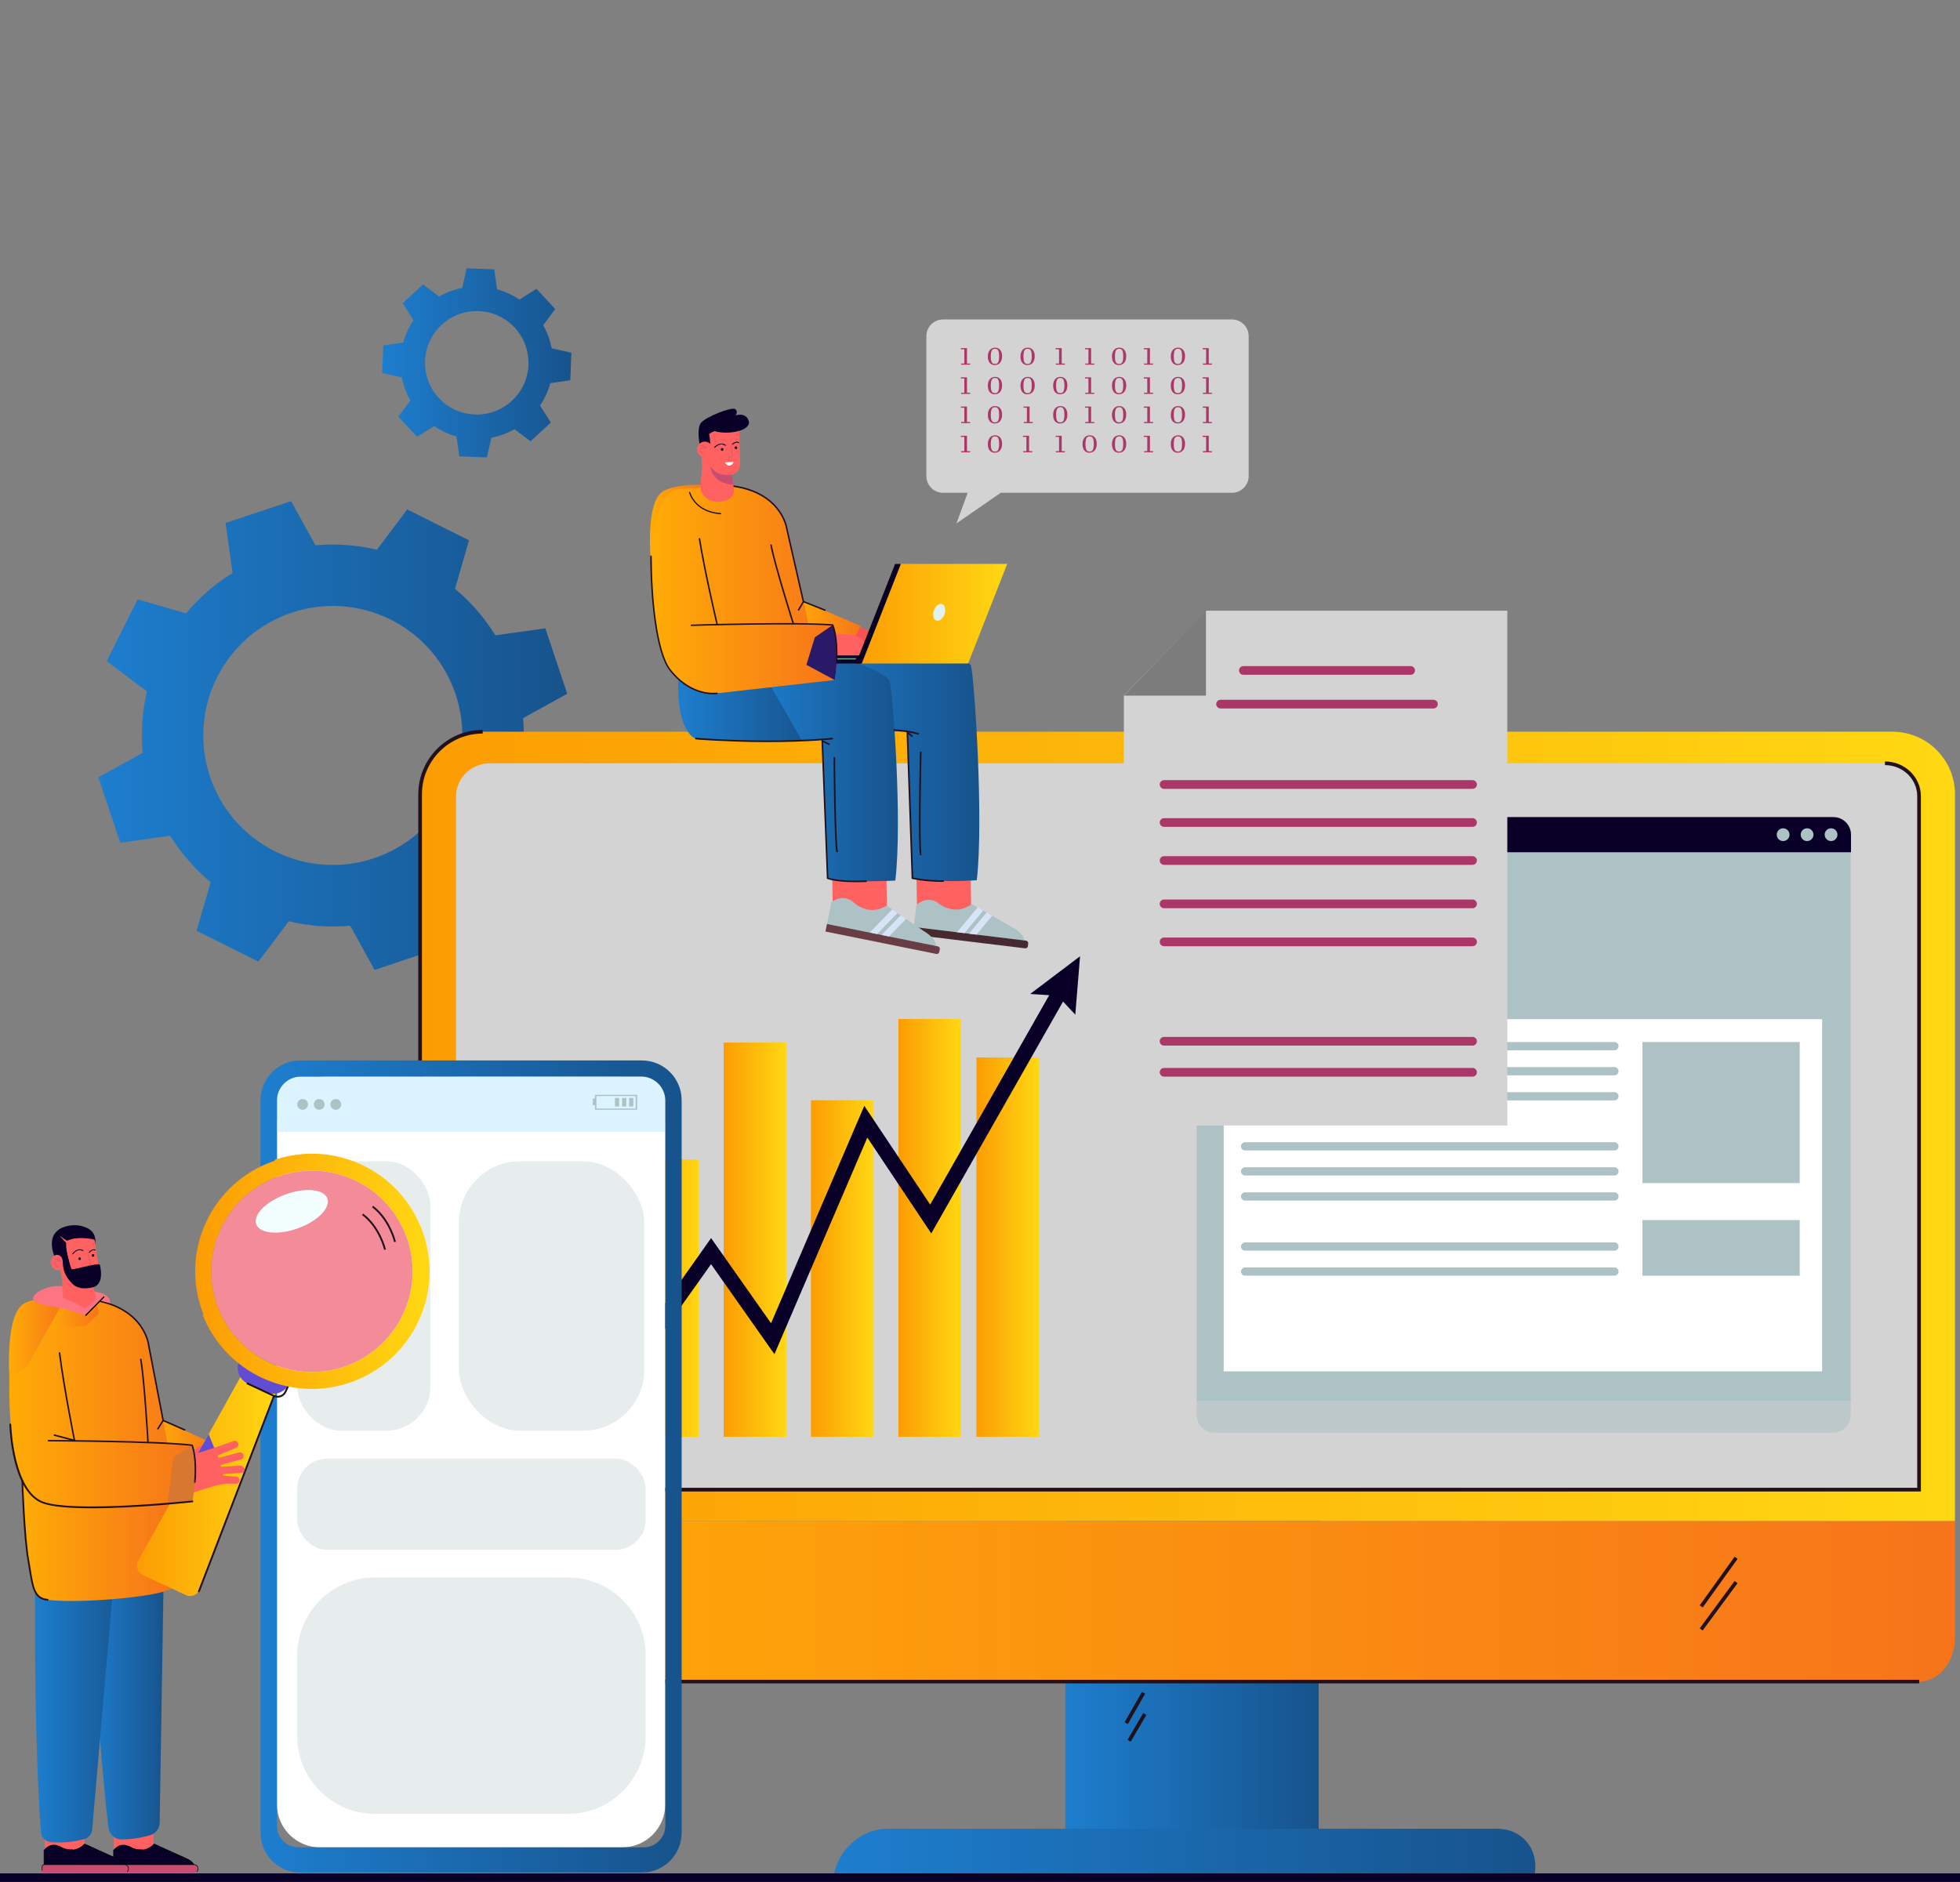 <?xml version="1.0" encoding="UTF-8"?>
<svg xmlns="http://www.w3.org/2000/svg" xmlns:xlink="http://www.w3.org/1999/xlink" viewBox="0 0 631 606">
  <rect x="0" y="0" width="631" height="606" fill="#808080" stroke="none"/>
  <defs>
    <style>
      .cls-1 {
        fill: #21111d;
      }

      .cls-2 {
        opacity: .6;
      }

      .cls-3 {
        fill: url(#linear-gradient-15);
      }

      .cls-4 {
        fill: url(#linear-gradient-13);
      }

      .cls-5 {
        fill: url(#linear-gradient-28);
      }

      .cls-6 {
        fill: #f75252;
      }

      .cls-7 {
        fill: #7c7c7c;
      }

      .cls-8 {
        fill: url(#linear-gradient-2);
      }

      .cls-9 {
        fill: #2a1968;
      }

      .cls-10 {
        fill: #f3fffe;
      }

      .cls-11 {
        fill: #683d46;
      }

      .cls-12 {
        fill: url(#linear-gradient-25);
      }

      .cls-13 {
        fill: url(#linear-gradient-10);
      }

      .cls-14 {
        fill: url(#linear-gradient-12);
      }

      .cls-15 {
        fill: url(#linear-gradient-27);
      }

      .cls-16, .cls-17 {
        opacity: .3;
      }

      .cls-18 {
        fill: #fff;
      }

      .cls-19 {
        fill: #f48b99;
      }

      .cls-20 {
        fill: url(#linear-gradient-26);
      }

      .cls-21 {
        fill: #dcf4ff;
      }

      .cls-22, .cls-23, .cls-24, .cls-25, .cls-26 {
        fill: none;
      }

      .cls-27 {
        fill: url(#linear-gradient-4);
      }

      .cls-28 {
        fill: url(#linear-gradient-30);
      }

      .cls-29 {
        fill: #fd7583;
      }

      .cls-30 {
        fill: #fbfdfc;
      }

      .cls-31 {
        fill: #c84d71;
      }

      .cls-23 {
        stroke: #fff;
      }

      .cls-23, .cls-24, .cls-25, .cls-26 {
        stroke-miterlimit: 10;
        stroke-width: .75px;
      }

      .cls-32 {
        fill: url(#linear-gradient-3);
      }

      .cls-24 {
        stroke: #fbfbfb;
      }

      .cls-33 {
        fill: url(#linear-gradient-34);
      }

      .cls-34 {
        fill: url(#linear-gradient-5);
      }

      .cls-35 {
        fill: #614dd4;
      }

      .cls-36 {
        fill: url(#linear-gradient-22);
      }

      .cls-37 {
        fill: url(#linear-gradient-24);
      }

      .cls-38 {
        isolation: isolate;
      }

      .cls-39 {
        fill: url(#linear-gradient-33);
      }

      .cls-40 {
        fill: url(#linear-gradient-8);
      }

      .cls-41 {
        fill: #d3d3d3;
      }

      .cls-42 {
        fill: #472a31;
      }

      .cls-43 {
        fill: #090028;
      }

      .cls-25 {
        stroke: #f7f7f7;
      }

      .cls-44 {
        fill: url(#linear-gradient-14);
      }

      .cls-45 {
        fill: url(#linear-gradient-29);
      }

      .cls-46 {
        fill: url(#linear-gradient-20);
      }

      .cls-47 {
        fill: url(#linear-gradient-17);
      }

      .cls-48 {
        fill: url(#linear-gradient-7);
      }

      .cls-49 {
        fill: #ff6160;
      }

      .cls-50 {
        fill: url(#linear-gradient-9);
      }

      .cls-51, .cls-52, .cls-17 {
        mix-blend-mode: multiply;
      }

      .cls-53 {
        fill: #d7e4f7;
      }

      .cls-54 {
        fill: url(#linear-gradient-11);
      }

      .cls-55 {
        fill: #ab3768;
      }

      .cls-56 {
        fill: url(#linear-gradient-19);
      }

      .cls-57 {
        fill: url(#linear-gradient-6);
      }

      .cls-52 {
        fill: #5fb28a;
      }

      .cls-58 {
        fill: url(#linear-gradient-21);
      }

      .cls-59 {
        opacity: .1;
      }

      .cls-26 {
        stroke: #f2f2f2;
      }

      .cls-60 {
        fill: #d87830;
      }

      .cls-61 {
        fill: url(#linear-gradient-32);
      }

      .cls-62 {
        fill: url(#linear-gradient-16);
      }

      .cls-63 {
        fill: #e2f2f1;
      }

      .cls-64 {
        fill: url(#linear-gradient);
      }

      .cls-65 {
        fill: url(#linear-gradient-23);
      }

      .cls-66 {
        fill: url(#linear-gradient-31);
      }

      .cls-67 {
        clip-path: url(#clippath);
      }

      .cls-68 {
        fill: #adc2c4;
      }

      .cls-69 {
        fill: url(#linear-gradient-18);
      }
    </style>
    <clipPath id="clippath">
      <rect class="cls-22" x="-1434.99" y="-389.34" width="1920" height="200"/>
    </clipPath>
    <linearGradient id="linear-gradient" x1="31.7" y1="236.83" x2="182.6" y2="236.83" gradientUnits="userSpaceOnUse">
      <stop offset="0" stop-color="#1d7ece"/>
      <stop offset="1" stop-color="#17538c"/>
    </linearGradient>
    <linearGradient id="linear-gradient-2" x1="342.95" y1="513.16" x2="424.56" y2="513.16" xlink:href="#linear-gradient"/>
    <linearGradient id="linear-gradient-3" x1="135.25" y1="362.72" x2="629.38" y2="362.72" gradientUnits="userSpaceOnUse">
      <stop offset="0" stop-color="#fc9c03"/>
      <stop offset=".99" stop-color="#ffd712"/>
    </linearGradient>
    <linearGradient id="linear-gradient-4" x1="135.25" y1="515.65" x2="629.38" y2="515.65" gradientUnits="userSpaceOnUse">
      <stop offset="0" stop-color="#ffac06"/>
      <stop offset="1" stop-color="#f7741a"/>
    </linearGradient>
    <linearGradient id="linear-gradient-5" x1="268.55" y1="596.17" x2="494.29" y2="596.17" xlink:href="#linear-gradient"/>
    <linearGradient id="linear-gradient-6" x1="289.24" y1="395.39" x2="309.38" y2="395.39" xlink:href="#linear-gradient-3"/>
    <linearGradient id="linear-gradient-7" x1="261.1" y1="408.48" x2="281.25" y2="408.48" xlink:href="#linear-gradient-3"/>
    <linearGradient id="linear-gradient-8" x1="314.36" y1="401.59" x2="334.51" y2="401.59" xlink:href="#linear-gradient-3"/>
    <linearGradient id="linear-gradient-9" x1="232.97" y1="399.18" x2="253.11" y2="399.18" xlink:href="#linear-gradient-3"/>
    <linearGradient id="linear-gradient-10" x1="204.83" y1="418" x2="224.98" y2="418" xlink:href="#linear-gradient-3"/>
    <linearGradient id="linear-gradient-11" x1="289.24" y1="402.66" x2="309.38" y2="402.66" xlink:href="#linear-gradient-3"/>
    <linearGradient id="linear-gradient-12" x1="261.1" y1="420.96" x2="281.25" y2="420.96" xlink:href="#linear-gradient-3"/>
    <linearGradient id="linear-gradient-13" x1="314.36" y1="415.66" x2="334.51" y2="415.66" xlink:href="#linear-gradient-3"/>
    <linearGradient id="linear-gradient-14" x1="232.97" y1="413.81" x2="253.11" y2="413.81" xlink:href="#linear-gradient-3"/>
    <linearGradient id="linear-gradient-15" x1="204.83" y1="428.3" x2="224.98" y2="428.3" xlink:href="#linear-gradient-3"/>
    <linearGradient id="linear-gradient-16" x1="218.33" y1="217.64" x2="261.32" y2="217.64" xlink:href="#linear-gradient"/>
    <linearGradient id="linear-gradient-17" x1="255.69" y1="243.78" x2="315.29" y2="243.78" xlink:href="#linear-gradient"/>
    <linearGradient id="linear-gradient-18" x1="242.38" y1="245.45" x2="289.07" y2="245.45" xlink:href="#linear-gradient"/>
    <linearGradient id="linear-gradient-19" x1="256.12" y1="201.11" x2="277.09" y2="201.11" xlink:href="#linear-gradient-4"/>
    <linearGradient id="linear-gradient-20" x1="209.23" y1="168.92" x2="226.46" y2="168.92" xlink:href="#linear-gradient-4"/>
    <linearGradient id="linear-gradient-21" x1="209.56" y1="189.92" x2="269.42" y2="189.92" xlink:href="#linear-gradient-4"/>
    <linearGradient id="linear-gradient-22" x1="275.56" y1="197.6" x2="324.26" y2="197.6" xlink:href="#linear-gradient-3"/>
    <linearGradient id="linear-gradient-23" x1="83.88" y1="472.23" x2="219.46" y2="472.23" xlink:href="#linear-gradient"/>
    <linearGradient id="linear-gradient-24" x1="123.04" y1="116.83" x2="183.93" y2="116.83" xlink:href="#linear-gradient"/>
    <linearGradient id="linear-gradient-25" x1="28.75" y1="538.41" x2="52.98" y2="538.41" xlink:href="#linear-gradient"/>
    <linearGradient id="linear-gradient-26" x1="11.25" y1="535.92" x2="41.74" y2="535.92" xlink:href="#linear-gradient"/>
    <linearGradient id="linear-gradient-27" x1="6.65" y1="492.8" x2="55.9" y2="492.8" xlink:href="#linear-gradient-4"/>
    <linearGradient id="linear-gradient-28" x1="49.99" y1="465.12" x2="71.03" y2="465.12" xlink:href="#linear-gradient-4"/>
    <linearGradient id="linear-gradient-29" x1="3" y1="452.63" x2="62.97" y2="452.63" xlink:href="#linear-gradient-4"/>
    <linearGradient id="linear-gradient-30" x1="14.66" y1="423.76" x2="31.73" y2="423.76" xlink:href="#linear-gradient-4"/>
    <linearGradient id="linear-gradient-31" x1="44.1" y1="478.45" x2="88.85" y2="478.45" xlink:href="#linear-gradient-3"/>
    <linearGradient id="linear-gradient-32" x1="62.84" y1="409.38" x2="138.01" y2="409.38" xlink:href="#linear-gradient-3"/>
    <linearGradient id="linear-gradient-33" x1="65.21" y1="409.37" x2="138.29" y2="409.37" xlink:href="#linear-gradient-3"/>
    <linearGradient id="linear-gradient-34" x1="2.88" y1="430.71" x2="21.08" y2="430.71" xlink:href="#linear-gradient-4"/>
  </defs>
  <g class="cls-38">
    <g id="Layer_1" data-name="Layer 1">
      <g class="cls-67">
        <g class="cls-59">
          <path class="cls-23" d="M24.49,169.1c-121.31,67.2-460.34,107.09-496.1,86.77-81.46-46.28,318.11-234.05,199.33-391.54-103.58-137.33-366.92-241.97-529.12-214.38-144.81,24.64-147.97,144.31-224.19,127.07-128.92-29.16-125.94-372.9-379.2-499.14-89.58-44.65-182.22-47.64-240.97-44.63"/>
          <path class="cls-24" d="M17.64,176.59c-119.02,65.35-453.7,103.17-491.35,81.61-81.19-46.51,310.28-231.9,191.76-387.75-103.49-135.98-364.41-240.21-525.88-213.69-143.29,23.53-147.18,141.15-223.01,123.8-128.72-29.57-127.83-368.59-379.08-493.65-88.89-44.24-180.8-47.51-239.39-44.88"/>
          <path class="cls-25" d="M10.78,184.07c-116.72,63.49-447.07,99.25-486.61,76.44-80.95-46.71,302.44-229.76,184.2-383.96-103.41-134.63-361.88-238.44-522.64-213.01-141.77,22.43-146.39,138-221.82,120.52-128.53-29.99-129.73-364.27-378.95-488.16-88.19-43.84-179.38-47.39-237.81-45.12"/>
          <path class="cls-26" d="M3.92,191.56c-114.43,61.64-440.44,95.34-481.86,71.27-80.71-46.89,294.6-227.61,176.63-380.17-103.33-133.28-359.36-236.68-519.4-212.32-140.24,21.34-145.6,134.84-220.64,117.25-128.33-30.41-131.62-359.96-378.82-482.67-87.5-43.43-177.97-47.26-236.23-45.37"/>
        </g>
      </g>
      <g>
        <path class="cls-64" d="M121.33,177.01c-6.57-1.56-13.24-2.01-19.78-1.41l-7.85-14.23-10.54,3.52-10.54,3.52,2.26,16.1c-5.59,3.44-10.66,7.8-14.98,13l-15.62-4.51-4.97,9.94-4.97,9.94,12.98,9.78c-1.56,6.57-2.01,13.25-1.41,19.78l-14.23,7.85,3.52,10.54,3.52,10.54,16.1-2.26c3.44,5.59,7.8,10.66,12.99,14.98l-4.51,15.62,9.94,4.97,9.94,4.97,9.78-12.98c6.57,1.56,13.24,2.01,19.78,1.41l7.85,14.23,10.54-3.52,10.54-3.52-2.26-16.1c5.59-3.44,10.66-7.8,14.98-12.99l15.62,4.51,4.97-9.94,4.97-9.94-12.98-9.78c1.56-6.57,2.01-13.25,1.41-19.78l14.23-7.85-3.52-10.54-3.52-10.54-16.1,2.26c-3.44-5.59-7.8-10.66-12.99-14.98l4.51-15.62-9.94-4.97-9.94-4.97-9.78,12.98ZM144.44,255.47c-10.3,20.6-35.34,28.95-55.94,18.65-20.6-10.3-28.95-35.34-18.65-55.94,10.3-20.6,35.34-28.95,55.94-18.65,20.6,10.3,28.95,35.34,18.65,55.94Z"/>
        <g>
          <rect class="cls-8" x="342.97" y="427.73" width="81.56" height="170.87"/>
          <path class="cls-32" d="M629.38,489.83v-234.08c0-11.12-9.02-20.14-20.14-20.14H155.39c-11.12,0-20.14,9.02-20.14,20.14v234.08h494.13Z"/>
          <path class="cls-27" d="M135.25,489.83v37.51c0,7.8,5.16,14.13,11.52,14.13h471.09c6.36,0,11.52-6.33,11.52-14.13v-37.51H135.25Z"/>
          <path class="cls-41" d="M617.82,479.67v-223.29c0-5.85-4.92-10.6-10.98-10.6H157.8c-6.06,0-10.98,4.74-10.98,10.6v223.29h471Z"/>
          <path class="cls-34" d="M494.08,603.48c1.38-8.08-4.04-14.62-12.12-14.62h-196.28c-8.08,0-15.74,6.55-17.13,14.62h0s225.52,0,225.52,0Z"/>
          <path class="cls-1" d="M617.86,542.06H146.77c-6.68,0-12.11-6.6-12.11-14.72V255.76c0-11.43,9.3-20.73,20.73-20.73v1.18c-10.78,0-19.55,8.77-19.55,19.55v271.59c0,7.46,4.9,13.54,10.93,13.54h471.09v1.18Z"/>
          <rect class="cls-1" x="543.67" y="508.87" width="19.28" height="1.18" transform="translate(-183.19 661.99) rotate(-54.34)"/>
          <rect class="cls-1" x="543.84" y="516.48" width="18.93" height="1.18" transform="translate(-191.28 655.31) rotate(-53.58)"/>
          <rect class="cls-1" x="359.73" y="549.44" width="11.28" height="1.18" transform="translate(-293.46 594.37) rotate(-60.26)"/>
          <rect class="cls-1" x="361.04" y="555.64" width="10" height="1.18" transform="translate(-298.95 590.47) rotate(-59.6)"/>
          <path class="cls-1" d="M618.41,480.26H146.82v-1.18h470.41v-222.7c0-5.52-4.66-10.01-10.39-10.01v-1.18c6.38,0,11.57,5.02,11.57,11.19v223.88Z"/>
        </g>
        <g>
          <rect class="cls-57" x="289.24" y="328.13" width="20.15" height="134.53"/>
          <rect class="cls-48" x="261.1" y="354.29" width="20.15" height="108.37"/>
          <rect class="cls-40" x="314.36" y="340.51" width="20.15" height="122.15"/>
          <rect class="cls-50" x="232.97" y="335.71" width="20.15" height="126.95"/>
          <rect class="cls-13" x="204.83" y="373.35" width="20.15" height="89.31"/>
          <g>
            <g class="cls-17">
              <rect class="cls-54" x="289.24" y="342.67" width="20.15" height="119.99"/>
            </g>
            <g class="cls-17">
              <rect class="cls-14" x="261.1" y="379.27" width="20.15" height="83.39"/>
            </g>
            <g class="cls-17">
              <rect class="cls-4" x="314.36" y="368.66" width="20.15" height="94"/>
            </g>
            <g class="cls-17">
              <rect class="cls-44" x="232.97" y="364.97" width="20.15" height="97.69"/>
            </g>
            <g class="cls-17">
              <rect class="cls-3" x="204.83" y="393.93" width="20.15" height="68.73"/>
            </g>
          </g>
          <polygon class="cls-43" points="347.71 307.92 331.66 320.06 337.78 320.45 299.46 387.89 278.25 356.08 248.23 426.09 228.93 398.67 198.72 441.38 202.56 444.15 228.92 407.07 249.32 436.05 279.23 366.3 299.81 397.17 342.24 322.5 346.18 326.74 347.71 307.92"/>
        </g>
        <g>
          <rect class="cls-68" x="385.26" y="274.32" width="210.54" height="176.73"/>
          <g>
            <g class="cls-51">
              <rect class="cls-68" x="393.97" y="283.97" width="166.77" height="8.36" transform="translate(954.7 576.29) rotate(180)"/>
            </g>
            <rect class="cls-18" x="393.97" y="328.17" width="192.66" height="113.41" transform="translate(980.59 769.76) rotate(180)"/>
            <g class="cls-51">
              <path class="cls-68" d="M565.32,288.15c0,2.31,1.87,4.18,4.18,4.18s4.18-1.87,4.18-4.18-1.87-4.18-4.18-4.18-4.18,1.87-4.18,4.18Z"/>
            </g>
            <g class="cls-51">
              <path class="cls-68" d="M578.27,288.15c0,2.31,1.87,4.18,4.18,4.18s4.18-1.87,4.18-4.18-1.87-4.18-4.18-4.18-4.18,1.87-4.18,4.18Z"/>
            </g>
            <g class="cls-51">
              <rect class="cls-68" x="430.27" y="306.73" width="150.47" height="2.87"/>
            </g>
            <g class="cls-51">
              <rect class="cls-68" x="430.27" y="316" width="150.47" height="2.87"/>
            </g>
            <g class="cls-51">
              <path class="cls-68" d="M519.74,338.2h-118.89c-.73,0-1.33-.59-1.33-1.33h0c0-.73.59-1.33,1.33-1.33h118.89c.73,0,1.33.59,1.33,1.33h0c0,.73-.59,1.33-1.33,1.33Z"/>
            </g>
            <g class="cls-51">
              <path class="cls-68" d="M519.74,346.26h-118.89c-.73,0-1.33-.59-1.33-1.33h0c0-.73.59-1.33,1.33-1.33h118.89c.73,0,1.33.59,1.33,1.33h0c0,.73-.59,1.33-1.33,1.33Z"/>
            </g>
            <g class="cls-51">
              <path class="cls-68" d="M519.74,354.33h-118.89c-.73,0-1.33-.59-1.33-1.33h0c0-.73.59-1.33,1.33-1.33h118.89c.73,0,1.33.59,1.33,1.33h0c0,.73-.59,1.33-1.33,1.33Z"/>
            </g>
            <g class="cls-51">
              <path class="cls-68" d="M519.74,370.46h-118.89c-.73,0-1.33-.59-1.33-1.33h0c0-.73.59-1.33,1.33-1.33h118.89c.73,0,1.33.59,1.33,1.33h0c0,.73-.59,1.33-1.33,1.33Z"/>
            </g>
            <g class="cls-51">
              <path class="cls-68" d="M519.74,378.52h-118.89c-.73,0-1.33-.59-1.33-1.33h0c0-.73.59-1.33,1.33-1.33h118.89c.73,0,1.33.59,1.33,1.33h0c0,.73-.59,1.33-1.33,1.33Z"/>
            </g>
            <g class="cls-51">
              <path class="cls-68" d="M519.74,386.59h-118.89c-.73,0-1.33-.59-1.33-1.33h0c0-.73.59-1.33,1.33-1.33h118.89c.73,0,1.33.59,1.33,1.33h0c0,.73-.59,1.33-1.33,1.33Z"/>
            </g>
            <g class="cls-51">
              <path class="cls-68" d="M519.74,402.72h-118.89c-.73,0-1.33-.59-1.33-1.33h0c0-.73.59-1.33,1.33-1.33h118.89c.73,0,1.33.59,1.33,1.33h0c0,.73-.59,1.33-1.33,1.33Z"/>
            </g>
            <g class="cls-51">
              <path class="cls-68" d="M519.74,410.78h-118.89c-.73,0-1.33-.59-1.33-1.33h0c0-.73.59-1.33,1.33-1.33h118.89c.73,0,1.33.59,1.33,1.33h0c0,.73-.59,1.33-1.33,1.33Z"/>
            </g>
            <g class="cls-51">
              <rect class="cls-68" x="528.77" y="335.54" width="50.64" height="45.42" transform="translate(1108.17 716.5) rotate(180)"/>
            </g>
            <g class="cls-51">
              <rect class="cls-68" x="528.77" y="392.88" width="50.64" height="17.91" transform="translate(1108.17 803.66) rotate(180)"/>
            </g>
            <g class="cls-51">
              <polygon class="cls-68" points="575.86 370.46 567.24 356.22 554.51 361.65 545.99 343.61 533.17 370.46 575.86 370.46"/>
            </g>
            <g class="cls-51">
              <circle class="cls-68" cx="560.74" cy="347.79" r="3.88" transform="translate(-64.91 138.13) rotate(-13.28)"/>
            </g>
          </g>
          <path class="cls-43" d="M385.35,268.77v5.66h210.56v-5.66c0-3.12-2.53-5.66-5.66-5.66h-199.24c-3.12,0-5.66,2.53-5.66,5.66Z"/>
          <g class="cls-2">
            <path class="cls-68" d="M595.8,455.67v-5.66h-210.54v5.66c0,3.12,2.53,5.66,5.66,5.66h199.23c3.12,0,5.66-2.53,5.66-5.66Z"/>
          </g>
          <path class="cls-68" d="M587.43,268.77c0,1.14.92,2.06,2.06,2.06s2.06-.92,2.06-2.06-.92-2.06-2.06-2.06-2.06.92-2.06,2.06Z"/>
          <g>
            <path class="cls-68" d="M579.71,268.77c0,1.14.92,2.06,2.06,2.06s2.06-.92,2.06-2.06-.92-2.06-2.06-2.06-2.06.92-2.06,2.06Z"/>
            <path class="cls-68" d="M572,268.77c0,1.14.92,2.06,2.06,2.06s2.06-.92,2.06-2.06-.92-2.06-2.06-2.06-2.06.92-2.06,2.06Z"/>
          </g>
        </g>
        <g>
          <polygon class="cls-41" points="485.26 196.66 485.26 362.42 361.82 362.42 361.82 223.93 388.4 196.66 485.26 196.66"/>
          <polygon class="cls-7" points="361.82 223.99 388.24 196.66 388.24 223.99 361.82 223.99"/>
          <path class="cls-55" d="M400.29,217.29h53.85c.77,0,1.4-.63,1.4-1.4h0c0-.77-.63-1.4-1.4-1.4h-53.85c-.77,0-1.4.63-1.4,1.4h0c0,.77.63,1.4,1.4,1.4Z"/>
          <path class="cls-55" d="M392.94,228.13h68.54c.77,0,1.4-.63,1.4-1.4h0c0-.77-.63-1.4-1.4-1.4h-68.54c-.77,0-1.4.63-1.4,1.4h0c0,.77.63,1.4,1.4,1.4Z"/>
          <path class="cls-55" d="M374.76,254.01h99.31c.77,0,1.4-.63,1.4-1.4h0c0-.77-.63-1.4-1.4-1.4h-99.31c-.77,0-1.4.63-1.4,1.4h0c0,.77.63,1.4,1.4,1.4Z"/>
          <path class="cls-55" d="M374.76,266.25h99.31c.77,0,1.4-.63,1.4-1.4h0c0-.77-.63-1.4-1.4-1.4h-99.31c-.77,0-1.4.63-1.4,1.4h0c0,.77.63,1.4,1.4,1.4Z"/>
          <path class="cls-55" d="M374.76,278.49h99.31c.77,0,1.4-.63,1.4-1.4h0c0-.77-.63-1.4-1.4-1.4h-99.31c-.77,0-1.4.63-1.4,1.4h0c0,.77.63,1.4,1.4,1.4Z"/>
          <path class="cls-55" d="M374.76,292.45h99.31c.77,0,1.4-.63,1.4-1.4h0c0-.77-.63-1.4-1.4-1.4h-99.31c-.77,0-1.4.63-1.4,1.4h0c0,.77.63,1.4,1.4,1.4Z"/>
          <path class="cls-55" d="M374.76,304.69h99.31c.77,0,1.4-.63,1.4-1.4h0c0-.77-.63-1.4-1.4-1.4h-99.31c-.77,0-1.4.63-1.4,1.4h0c0,.77.63,1.4,1.4,1.4Z"/>
          <path class="cls-55" d="M374.76,346.68h99.31c.77,0,1.4-.63,1.4-1.4h0c0-.77-.63-1.4-1.4-1.4h-99.31c-.77,0-1.4.63-1.4,1.4h0c0,.77.63,1.4,1.4,1.4Z"/>
          <path class="cls-55" d="M374.76,336.69h99.31c.77,0,1.4-.63,1.4-1.4h0c0-.77-.63-1.4-1.4-1.4h-99.31c-.77,0-1.4.63-1.4,1.4h0c0,.77.63,1.4,1.4,1.4Z"/>
        </g>
        <g>
          <path class="cls-6" d="M223.43,193.52l3.9,1.69,4.34,2.06s6.73,1.17,6.83,1.15c.01,0-.56,1-.56,1,8.35,1.03,34.68,2.11,39.01,2.59,2.61.29,5.11,3.53,6.69,6.06l-2.14,1.45s-22.99-1.01-22.95-.53c.01.15.66,2.44,1.67,5.42-14.2.95-34.09.86-37.78-4.99-3.03-4.8-.08-11.69,1-15.89Z"/>
          <polygon class="cls-49" points="312.75 296.73 295.28 296.97 295.03 280.63 312.43 278.48 312.75 296.73"/>
          <g>
            <path class="cls-68" d="M329.59,302.8l-35.42-4.31.86-7.06s2.99-3.08,6.7-.87c0,0,5.3,4.87,11.14.53l12.43,7.18s4.58,2.13,4.29,4.54Z"/>
            <path class="cls-42" d="M294.7,300.72h36.41v2.49h-36.41c-.45,0-.82-.37-.82-.82v-.85c0-.45.37-.82.82-.82Z" transform="translate(586.21 639.49) rotate(-173.06)"/>
            <path class="cls-53" d="M316.55,293.21c-1.41,1.69-4.25,5.1-6.05,7.26l-2.41-.29c1.61-1.93,4.99-5.99,6.67-8.01l1.8,1.04Z"/>
            <path class="cls-53" d="M314.37,300.94l-2.41-.29c1.31-1.57,3.87-4.64,5.68-6.82l1.8,1.04c-1.52,1.83-3.63,4.35-5.06,6.07Z"/>
          </g>
          <path class="cls-62" d="M258.41,238.48s-15.04.25-25.58-.11c-3.38-.12-6.4.12-8.18-.27-7.34-1.63-9.15-24.53-.81-38.57,8.33-14.03,37.48,29.05,37.48,29.05l-2.91,9.9Z"/>
          <polygon class="cls-49" points="285.63 296.73 268.16 296.97 267.91 280.63 285.31 278.48 285.63 296.73"/>
          <g>
            <path class="cls-68" d="M301.21,304.58l-34.97-7.06,1.41-6.97s3.22-2.83,6.75-.34c0,0,4.9,5.27,11.06,1.4l11.83,8.13s4.4,2.49,3.92,4.86Z"/>
            <path class="cls-11" d="M266.44,301.17h36.41v2.49h-36.41c-.45,0-.82-.37-.82-.82v-.85c0-.45.37-.82.82-.82Z" transform="translate(502.96 655.13) rotate(-168.58)"/>
            <path class="cls-53" d="M288.96,294c-1.54,1.58-4.63,4.75-6.6,6.77l-2.38-.48c1.76-1.8,5.44-5.58,7.27-7.46l1.71,1.17Z"/>
            <path class="cls-53" d="M286.18,301.54l-2.38-.48c1.43-1.47,4.22-4.33,6.19-6.35l1.71,1.17c-1.66,1.7-3.96,4.06-5.52,5.66Z"/>
          </g>
          <path class="cls-47" d="M274.61,207.83s36.95,2.36,38.01,6.63c1.07,4.27,4.12,49.63,1.84,68.98,0,0-14.02.96-20.72-.66l-1.63-47.19-11.07-1.27-25.35-30.48,18.92,3.98Z"/>
          <path class="cls-69" d="M256.86,207.13s28.49,8.04,29.56,12.31c1.07,4.27,4.1,44.75,1.82,64.1,0,0-15.07.86-21.78-.76l-1.81-44.51-6.5.23-15.77-27.74,14.48-3.62Z"/>
          <path class="cls-1" d="M275.5,284.07c-6.66,0-9.04-1-9.15-1.05l-.15-.06-1.75-44.77,2.75,1.3-.22.47-1.99-.94,1.7,43.59c.72.25,4.18,1.25,12.33.87l.02.51c-1.3.06-2.49.09-3.56.09Z"/>
          <path class="cls-1" d="M269.26,274.41c-.71-2.74-.91-29.49-.92-30.62h.51c0,.27.21,27.81.91,30.5l-.5.13Z"/>
          <path class="cls-1" d="M295.74,236.6c-3.38-1.09-8.03-1.26-8.08-1.26l.02-.51s4.77.17,8.22,1.28l-.16.49Z"/>
          <path class="cls-1" d="M303.34,283.97c-5.69,0-9.62-.93-9.66-.94l-.19-.05-1.65-47.71,2.11,1.7-.32.4-1.23-.99,1.6,46.19c.87.19,4.67.94,9.85.88v.51c-.16,0-.33,0-.5,0Z"/>
          <path class="cls-1" d="M296.17,275.41c-.71-4.14-.03-32.18,0-33.37h.51c0,.3-.7,29.19,0,33.28l-.51.09Z"/>
          <path class="cls-1" d="M247.1,238.96c-6.56,0-14.43-.22-23.28-.89l.04-.51c26.36,1.99,44.03.02,44.21,0l.06.51c-.12.01-8,.89-21.03.89Z"/>
          <path class="cls-56" d="M256.12,192.77c.51,0,20.98,8.79,20.98,8.79l-4.12,7.89-11.49-2.52-5.37-14.17Z"/>
          <path class="cls-46" d="M226.46,156.08s-8.7-.3-12.86,2.05c-6.2,3.51-3.99,23.63-3.99,23.63,0,0,5.27-2.87,5.59-3.83.32-.96,11.26-21.85,11.26-21.85Z"/>
          <path class="cls-1" d="M224.35,199.75s.02,0,.03,0l6.4,1.47c.13.03.26-.05.29-.18.03-.13-.05-.26-.18-.29l-6.4-1.47c-.13-.03-.26.05-.29.18-.03.12.04.24.15.28Z"/>
          <path class="cls-49" d="M221,195.94l3.9,1.69,4.34,2.06s6.73,1.17,6.83,1.15c.01,0-.56,1-.56,1,8.35,1.03,34.68,2.11,39.01,2.59,2.61.29,5.11,3.53,6.69,6.06l-2.14,1.45s-22.99-1.01-22.95-.53c.01.15.66,2.44,1.67,5.42-14.2.95-34.09.86-37.78-4.99-3.03-4.8-.08-11.69,1-15.89Z"/>
          <path class="cls-58" d="M218.04,157.65c4.95-.68,18-1.16,18-1.16,0,0,1.73.45,1.18.2,14.41,2.55,16.01,13.23,16.01,13.23l7.04,30.88,7.83.42c2.53,4.8.67,17.75.67,17.75l-37.92,4.27s-8.2,1.35-15.13-7.54c-4.59-5.88-6.15-23.94-6.14-37.14,0,0,.79-19.87,8.47-20.93Z"/>
          <g>
            <g>
              <polygon class="cls-36" points="324.26 181.57 288.15 181.57 275.56 213.64 311.67 213.64 324.26 181.57"/>
              <polygon class="cls-43" points="275.56 213.64 277.44 213.64 290.03 181.57 288.15 181.57 275.56 213.64"/>
              <path class="cls-63" d="M300.65,196.58c-.5,1.47-.13,2.93.82,3.25.95.32,2.13-.61,2.63-2.08.5-1.47.13-2.93-.82-3.25-.95-.32-2.13.61-2.63,2.08Z"/>
            </g>
            <path class="cls-43" d="M263.62,211.05h13.49v2.59h-13.49c-.72,0-1.29-.58-1.29-1.29h0c0-.72.58-1.29,1.29-1.29Z"/>
            <rect class="cls-52" x="267.04" y="211.94" width="8.52" height=".41" transform="translate(542.59 424.28) rotate(180)"/>
          </g>
          <path class="cls-1" d="M230.79,201.35s.09.02.14,0c.13-.03.21-.16.18-.29-.04-.17-4-17.02-5.69-27.62-.02-.13-.14-.22-.27-.2-.13.02-.22.14-.2.27,1.69,10.62,5.66,27.48,5.7,27.65.02.08.08.14.15.17Z"/>
          <path class="cls-1" d="M255.31,201.07s.1.02.16,0c.13-.04.2-.17.16-.3-.06-.19-5.94-18.84-7.17-25.29-.02-.13-.15-.22-.28-.19-.13.02-.22.15-.19.28,1.23,6.48,7.12,25.16,7.18,25.35.02.07.08.13.14.15Z"/>
          <path class="cls-1" d="M231.41,165.55c.19.02.37.04.57.05.11,0,.2-.07.21-.18,0-.11-.07-.2-.18-.21-8.25-.58-9.78-6.62-9.79-6.68-.02-.11-.12-.18-.23-.16-.11.02-.18.12-.16.22,0,.06,1.53,6.13,9.59,6.96Z"/>
          <path class="cls-1" d="M257,196.62c.11.04.23,0,.29-.1l1.61-2.75-.02-.09-5.42-23.78c-.03-.21-.5-2.99-2.85-6.04-2.2-2.87-6.55-6.51-14.73-7.6-.13-.02-.25.07-.27.21-.02.13.07.25.21.27,8.01,1.06,12.25,4.61,14.4,7.39,2.33,3.02,2.77,5.82,2.78,5.85v.02s5.4,23.7,5.4,23.7l-1.51,2.59c-.07.11-.03.26.09.33.01,0,.02.01.04.02Z"/>
          <path class="cls-1" d="M265.48,196.7c.12.05.26-.01.31-.14.05-.12-.01-.26-.13-.31l-6.92-2.76c-.13-.04-.26.01-.31.13-.05.12.01.26.13.31l6.92,2.76s0,0,0,0Z"/>
          <path class="cls-9" d="M268.09,201.24s2.5,5.91.67,17.75l-9.15-4.91,2.72-8.85,5.76-3.99Z"/>
          <path class="cls-1" d="M222.51,201.56s.06.02.09.02c.34-.01,34.23-1.03,45.31-.11.27.73,1.52,4.49,1.17,11.37,0,.13.09.24.23.25.13,0,.24-.1.25-.23.4-7.8-1.2-11.56-1.26-11.71l-.06-.13h-.14c-10.96-.95-45.17.08-45.52.09-.13,0-.24.11-.23.25,0,.1.07.18.15.22Z"/>
          <g>
            <path class="cls-49" d="M238.01,138.53l.27,10.42s.23,3.35-2.69,3.84l.66,4.46c.25,1.66-.71,3.27-2.29,3.82-.77.27-1.7.47-2.76.5-3.35.09-5.23-2.38-5.54-3.63-.31-1.25.37-7.27.37-7.27l-.18-2.95.08-11.44,12.07,2.25Z"/>
            <path class="cls-31" d="M228.71,150.13s.34,5.6,7.36,5.96l-.49-3.29s-4.52,1.03-6.87-2.67Z"/>
            <path class="cls-43" d="M230.06,144.21s-.07-.01-.1-.04c-.06-.05-.06-.14,0-.2.02-.02,1.89-2.03,3.68-.67.06.05.07.13.03.2-.05.06-.13.07-.2.03-1.59-1.21-3.23.56-3.3.63-.03.03-.06.04-.1.05Z"/>
            <path class="cls-43" d="M225.21,142.87l3.03.55.56.55s-.39-5.04-.99-6.02c-.59-.98-2.6,4.92-2.6,4.92Z"/>
            <path class="cls-43" d="M235.79,143.22s-.08-.01-.11-.05c-.05-.06-.05-.15,0-.2.06-.05,1.36-1.22,2.22-.52.06.05.07.14.02.2-.05.06-.14.07-.2.02-.67-.55-1.84.5-1.85.51-.03.02-.06.04-.09.04Z"/>
            <path d="M232.9,144.7c0,.23-.18.42-.41.43-.23,0-.42-.18-.43-.41,0-.23.18-.42.41-.43.23,0,.42.18.43.41Z"/>
            <path d="M237.34,144.17c0,.23-.18.42-.41.43-.23,0-.42-.18-.43-.41,0-.23.18-.42.41-.43.23,0,.42.18.43.41Z"/>
            <path class="cls-49" d="M229.43,144.65c.04,1.39-1.06,2.54-2.45,2.58-1.39.04-2.54-1.06-2.58-2.45-.04-1.39,1.06-2.54,2.45-2.58,1.39-.04,2.54,1.06,2.58,2.45Z"/>
            <path class="cls-31" d="M226.52,146.12c-.52.01-.88-.37-1.01-.76-.15-.46,0-.91.37-1.16.55-.36,1.06-.15,1.32.01-.12-.28-.29-.49-.52-.61-.5-.26-1.11-.05-1.12-.04-.04.01-.08,0-.09-.04-.01-.04,0-.08.04-.09.03,0,.67-.24,1.23.05.32.17.55.47.66.9l.07.24-.18-.17s-.64-.59-1.33-.13c-.38.25-.41.7-.31,1,.1.31.39.67.87.66,0,0,0,0,.01,0,.04,0,.07.03.07.07,0,.04-.03.07-.07.07,0,0,0,0-.01,0Z"/>
            <path class="cls-31" d="M234.45,147.49s-.06-.02-.07-.05c-.01-.04,0-.08.04-.09l1.39-.5-.53-3.28s.02-.07.06-.08c.04,0,.07.02.08.06l.55,3.4-1.5.54s-.01,0-.02,0Z"/>
            <path class="cls-30" d="M233.4,148.88s2.76-.14,2.76-.14c0,0-.31,1.13-1.32,1.19-1.01.05-1.44-1.04-1.44-1.04Z"/>
            <path class="cls-43" d="M225.21,142.87s-.98-4.87.48-6.73c1.45-1.86,9.97-5.28,11.03-4.39,1.07.88.05,2.02.05,2.02,0,0,3.42-1.2,4.28,1.84.86,3.04-6.53,4.54-11,3.22,0,0-2.91.93-4.85,4.04Z"/>
          </g>
          <path class="cls-1" d="M224.23,222.55c.56.21,1.09.38,1.58.51,2.93.78,4.98.45,5.07.44.13-.02.22-.14.2-.27-.02-.13-.14-.22-.27-.2-.02,0-2.05.32-4.89-.44-2.62-.7-6.48-2.48-10.01-7.01-4.43-5.69-6.05-23.2-6.09-36.46,0-.13-.11-.24-.24-.24-.13,0-.24.11-.24.24.04,13.34,1.69,30.97,6.2,36.75,2.97,3.8,6.17,5.72,8.71,6.68Z"/>
        </g>
        <g>
          <g>
            <path class="cls-18" d="M105.06,346.65h93.21c8.78,0,15.91,7.13,15.91,15.91v218.43c0,7.66-6.22,13.87-13.87,13.87h-97.28c-7.66,0-13.87-6.22-13.87-13.87v-218.43c0-8.78,7.13-15.91,15.91-15.91Z"/>
            <g class="cls-51">
              <path class="cls-21" d="M208.96,346.65h-114.58c-2.89,0-5.23,2.34-5.23,5.23v12.53h125.03v-12.53c0-2.89-2.34-5.23-5.23-5.23Z"/>
            </g>
            <path class="cls-65" d="M206.64,341.47h-109.96c-7.08,0-12.81,5.74-12.81,12.81v235.88c0,7.08,5.74,12.81,12.81,12.81h109.96c7.08,0,12.81-5.74,12.81-12.81v-235.88c0-7.08-5.74-12.81-12.81-12.81ZM214.18,587.9c0,3.84-3.12,6.96-6.96,6.96h-111.11c-3.84,0-6.96-3.12-6.96-6.96v-233.48c0-4.29,3.48-7.77,7.77-7.77h109.5c4.29,0,7.77,3.48,7.77,7.77v233.48Z"/>
            <path class="cls-68" d="M99.16,355.62c0,.95-.77,1.73-1.73,1.73s-1.73-.77-1.73-1.73.77-1.73,1.73-1.73,1.73.77,1.73,1.73Z"/>
            <path class="cls-68" d="M104.5,355.62c0,.95-.77,1.73-1.73,1.73s-1.73-.77-1.73-1.73.77-1.73,1.73-1.73,1.73.77,1.73,1.73Z"/>
            <path class="cls-68" d="M109.84,355.62c0,.95-.77,1.73-1.73,1.73s-1.73-.77-1.73-1.73.77-1.73,1.73-1.73,1.73.77,1.73,1.73Z"/>
            <g>
              <path class="cls-68" d="M191.55,352.52v1.23h-.7v2.11h.7v1.49h13.57v-4.83h-13.57ZM204.65,356.96h-12.64v-4.04h12.64v4.04Z"/>
              <rect class="cls-68" x="202.54" y="353.54" width="1.34" height="2.76"/>
              <rect class="cls-68" x="200.29" y="353.54" width="1.34" height="2.76"/>
              <rect class="cls-68" x="197.98" y="353.54" width="1.34" height="2.76"/>
            </g>
          </g>
          <g>
            <g class="cls-16">
              <rect class="cls-68" x="95.71" y="373.96" width="42.83" height="86.71" rx="14.07" ry="14.07"/>
            </g>
            <g class="cls-16">
              <rect class="cls-68" x="147.77" y="373.96" width="59.62" height="86.71" rx="19.58" ry="19.58"/>
            </g>
            <g class="cls-16">
              <rect class="cls-68" x="95.7" y="469.69" width="112.15" height="29.37" rx="9.65" ry="9.65"/>
            </g>
            <g class="cls-16">
              <path class="cls-68" d="M120.7,507.96h62.15c13.8,0,25,11.2,25,25v26.11c0,13.8-11.2,25-25,25h-62.15c-13.8,0-25-11.2-25-25v-26.11c0-13.8,11.2-25,25-25Z"/>
            </g>
          </g>
        </g>
        <path class="cls-37" d="M167.22,96.47c-2.24-1.51-4.67-2.62-7.19-3.31l-.93-6.43-4.44-.17-4.44-.17-1.42,6.33c-2.57.5-5.08,1.41-7.43,2.75l-5.2-3.89-3.26,3.02-3.26,3.02,3.47,5.49c-1.51,2.24-2.62,4.67-3.31,7.19l-6.43.93-.17,4.44-.17,4.44,6.33,1.42c.5,2.57,1.41,5.08,2.75,7.43l-3.89,5.2,3.02,3.26,3.02,3.26,5.49-3.47c2.24,1.51,4.67,2.62,7.19,3.31l.93,6.43,4.44.17,4.44.17,1.42-6.33c2.57-.5,5.08-1.41,7.43-2.75l5.2,3.89,3.26-3.02,3.26-3.02-3.47-5.49c1.51-2.24,2.62-4.67,3.31-7.19l6.43-.93.17-4.44.17-4.44-6.33-1.42c-.5-2.57-1.41-5.08-2.75-7.43l3.89-5.2-3.02-3.26-3.02-3.26-5.49,3.47ZM164.8,129.05c-6.75,6.25-17.29,5.84-23.54-.91-6.25-6.75-5.84-17.29.91-23.54,6.75-6.25,17.29-5.84,23.54.91,6.25,6.75,5.84,17.29-.91,23.54Z"/>
        <g>
          <polygon class="cls-49" points="49.55 600.03 36.67 600.2 36.49 588.06 49.31 586.46 49.55 600.03"/>
          <polygon class="cls-49" points="27.38 600.03 14.5 600.2 14.32 588.06 27.14 586.46 27.38 600.03"/>
          <path class="cls-12" d="M28.75,494.91c.43,12.54,2.28,61.6,6.18,93.69.26,2.12,2.05,3.71,4.18,3.71,2.36,0,5.64-.29,9.28-1.4,1.76-.54,2.98-2.14,3.01-3.97l1.59-97.66c0-.24-.01-.47-.05-.71l-.07-.48c-.41-2.66-3.17-4.26-5.68-3.3l-15.73,6.04c-1.68.64-2.76,2.28-2.7,4.08Z"/>
          <path class="cls-20" d="M11.46,492.38s-1.07,60.32,1.72,97.53c.13,1.76,1.53,3.15,3.29,3.29,2.49.19,6.29.16,10.57-.97,1.45-.39,2.51-1.64,2.64-3.13l7.47-86.51,4.6-24.02-30.28,13.82Z"/>
          <path class="cls-15" d="M6.65,473.18c.26,2.41,1.71,38.16,5.72,41.11,4.01,2.95,42.39.12,43.28-3.37s-.99-40.84-.99-40.84l-48.01,3.11Z"/>
          <path class="cls-5" d="M49.99,456.34c.52,0,21.04,9.68,21.04,9.68l-4.47,7.89-11.6-2.96-4.97-14.6Z"/>
          <path class="cls-45" d="M12.45,419.28c5.06-.53,18.36-.55,18.36-.55,0,0,1.74.52,1.19.24,14.58,3.09,15.83,14.02,15.83,14.02l6.09,31.67,7.95.7c2.41,4.97.07,18.09.07,18.09l-38.74,3.03s-8.39,1.09-15.14-8.2c-4.46-6.14-5.42-24.58-4.96-38,0,0,1.49-20.19,9.35-21.01Z"/>
          <path class="cls-1" d="M50.75,460.29c.11.04.24,0,.3-.1l1.73-2.75-.02-.09-4.69-24.39c-.03-.22-.41-3.06-2.69-6.25-2.14-2.99-6.44-6.85-14.73-8.24-.13-.02-.26.07-.28.2-.02.13.07.26.2.28,8.11,1.36,12.31,5.11,14.4,8.02,2.26,3.15,2.62,6.02,2.62,6.05v.02s4.68,24.31,4.68,24.31l-1.63,2.58c-.07.11-.04.26.08.34.01,0,.02.01.04.02Z"/>
          <path class="cls-1" d="M59.38,460.67c.12.05.26,0,.32-.13.05-.12,0-.27-.13-.32l-6.95-3.05c-.13-.05-.27,0-.32.13-.05.12,0,.27.13.32l6.95,3.05s0,0,0,0Z"/>
          <path class="cls-28" d="M14.66,428.25l4.72-7.91,8.29,2.5,3.36-3.58s.72,3.3.69,3.58c-.02.27-3.79,4.19-4.27,4.15-.48-.04-12.8,1.26-12.8,1.26Z"/>
          <path class="cls-1" d="M15.34,515.42c.15,0,.27-.11.28-.26.01-.16-.11-.29-.26-.3-3.98-.28-4.53-3.67-5.43-9.28-.16-1.01-.33-2.05-.53-3.17-1.35-7.45-1.94-25.5-1.95-25.68,0-.15-.13-.28-.28-.28,0,0,0,0,0,0-.16,0-.28.14-.27.29,0,.18.6,18.27,1.96,25.76.2,1.12.37,2.15.53,3.16.92,5.68,1.52,9.44,5.95,9.75,0,0,.01,0,.02,0Z"/>
          <g>
            <path class="cls-66" d="M77.66,442.96l5.42,2.54.36.17,5.42,2.54-24.57,63.6c-.69,1.79-2.75,2.62-4.49,1.8l-13.8-6.46c-1.74-.81-2.42-2.93-1.49-4.6l33.14-59.59Z"/>
            <path class="cls-35" d="M81.34,438.67h6.37c3.14,0,5.68,2.55,5.68,5.68v2.97h-17.74v-2.97c0-3.14,2.55-5.68,5.68-5.68Z" transform="translate(-26.86 880.01) rotate(-154.9)"/>
            <path class="cls-1" d="M79.33,445.66l8.74,4.1c1.54.72,3.39.06,4.11-1.49l2.48-5.3-.53-.25-2.48,5.3c-.59,1.25-2.08,1.79-3.33,1.2l-8.74-4.1-.25.53Z"/>
            <g class="cls-51">
              <circle class="cls-19" cx="100.42" cy="409.38" r="32.42" transform="translate(-103.75 40.61) rotate(-15.19)"/>
            </g>
            <path class="cls-10" d="M82.49,394.2c1.09,3.02,7.11,3.61,13.43,1.32,6.32-2.29,10.56-6.59,9.47-9.61-1.09-3.02-7.11-3.61-13.43-1.32-6.32,2.29-10.56,6.59-9.47,9.61Z"/>
            <rect class="cls-1" x="42.24" y="480.78" width="67.67" height=".59" transform="translate(-400.29 379.6) rotate(-68.99)"/>
            <path class="cls-1" d="M126.87,399.96l.58-.13c-.02-.07-1.68-7.27-7.32-11.56l-.36.47c5.47,4.16,7.09,11.15,7.1,11.22Z"/>
            <path class="cls-1" d="M123.66,402.46l.58-.13c-.02-.07-1.68-7.27-7.32-11.56l-.36.47c5.47,4.16,7.09,11.15,7.1,11.22Z"/>
            <path class="cls-61" d="M86.67,438.74c-16.21-7.6-23.2-26.9-15.6-43.11,7.6-16.21,26.9-23.2,43.11-15.6,16.21,7.6,23.2,26.9,15.6,43.11-7.6,16.21-26.9,23.2-43.11,15.6ZM134.45,425.32c8.8-18.79.71-41.16-18.09-49.97-18.79-8.8-41.16-.71-49.97,18.09-8.8,18.79-.71,41.16,18.09,49.97,18.79,8.8,41.16.71,49.97-18.09Z"/>
            <path class="cls-39" d="M84.36,443.67c18.91,8.86,41.5.68,50.36-18.23,8.86-18.91.68-41.5-18.23-50.36-8.87-4.15-18.86-4.72-28.13-1.6l.19.56c9.13-3.07,18.97-2.51,27.69,1.58,18.62,8.72,26.67,30.96,17.94,49.58-8.72,18.62-30.96,26.67-49.58,17.94-8.64-4.05-15.33-11.16-18.84-20.03l-.55.22c3.57,9.01,10.37,16.23,19.14,20.35Z"/>
          </g>
          <path class="cls-49" d="M77.1,476.69c.02-.63-.52-1.18-1.15-1.22l-3.88-.26c-.12,0-.23-.09-.26-.21h0c-.05-.17.08-.35.26-.36l5.75-.38c.66-.04,1.06-.6.89-1.24h0c-.17-.64-.85-1.12-1.51-1.08l-5.86.39c-.14,0-.26-.08-.29-.21l-.03-.09c-.04-.15.05-.31.2-.35l6.28-1.69c.61-.16,1.03-.81.89-1.42-.15-.65-.81-1.04-1.45-.87l-6.33,1.7c-.15.04-.31-.05-.35-.2l-.08-.3c-.04-.14.03-.28.17-.34l5.62-2.33c.58-.24.92-.93.7-1.52-.24-.62-.94-.92-1.55-.67,0,0-4.73,1.77-6.14,2.14l-1.31.07c1.91,1.79-.25-.65-1.82-.97-1.74-.35-6.35,3.91-6.35,3.91-.21.37,0,1.19.34,1.8,1.28,6.82,1.54,7.86,2.05,9.67l7.1-2.17c2.05-.62,4.19-.87,6.33-.73l.54.04c.66.04,1.23-.47,1.25-1.13Z"/>
          <path class="cls-60" d="M61.87,465.37s2.34,6.1.07,18.09l-7.98.45,1.91-14.67,6-3.86Z"/>
          <path class="cls-33" d="M21.08,417.98s-8.85-.61-13.16,1.64c-6.43,3.36-4.88,23.91-4.88,23.91,0,0,5.46-2.74,5.82-3.71.36-.96,12.22-21.84,12.22-21.84Z"/>
          <path class="cls-1" d="M23.91,464.19s.09.02.14.01c.13-.03.22-.16.19-.29-.03-.17-3.48-17.46-4.83-28.3-.02-.13-.14-.23-.27-.21-.13.02-.23.14-.21.27,1.35,10.87,4.8,28.17,4.84,28.34.02.08.07.15.15.18Z"/>
          <path class="cls-1" d="M47.82,464.6s-.09.06-.15.06c-.13,0-.25-.09-.26-.23-.01-.2-1.16-20.09-2.33-26.67-.02-.13.07-.26.2-.28.13-.02.26.07.28.2,1.17,6.61,2.32,26.53,2.33,26.73,0,.08-.03.15-.08.2Z"/>
          <path class="cls-1" d="M17.42,462.34s.02,0,.03.01l6.47,1.71c.13.03.26-.04.3-.17.03-.13-.04-.26-.17-.3l-6.47-1.71c-.13-.03-.26.04-.3.17-.03.12.03.24.14.29Z"/>
          <path class="cls-1" d="M15.49,464.12s.06.02.09.02c.35,0,34.87.14,46.12,1.46.25.75,1.39,4.62.8,11.61-.01.13.09.25.22.26.13.01.25-.09.26-.22.67-7.92-.82-11.8-.88-11.96l-.05-.14-.14-.02c-11.12-1.34-45.97-1.48-46.32-1.48-.13,0-.24.11-.24.24,0,.1.06.19.15.23Z"/>
          <path class="cls-1" d="M29.56,485.67c14.1,0,31.35-1.82,32.41-1.93.16-.02.27-.16.25-.31-.02-.16-.15-.27-.31-.25-.38.04-38.57,4.07-48.16.31-9.48-3.72-10.14-24.6-10.15-24.81,0-.16-.14-.28-.29-.28-.16,0-.28.13-.28.29.02.87.68,21.47,10.51,25.32,3.16,1.24,9.22,1.66,16.01,1.66Z"/>
          <path class="cls-49" d="M30.41,399.02l1.46,9.8s.63,3.29-2.19,4.14l1.2,4.34c.45,1.61-.3,3.33-1.79,4.06-.73.36-1.62.67-2.66.83-3.29.49-5.44-1.73-5.9-2.93-.46-1.2-.52-7.26-.52-7.26l-.54-2.9-1.31-11.35,12.24,1.27Z"/>
          <path class="cls-43" d="M18.18,396.61s-3.06,2.2-.4,8.64l1.16-.83-.95-3.49.2-4.32Z"/>
          <path class="cls-43" d="M23.39,403.92s-.07,0-.1-.02c-.06-.04-.08-.13-.03-.19.02-.02,1.61-2.25,3.54-1.11.07.04.09.12.05.19-.04.07-.12.09-.19.05-1.71-1.01-3.12.94-3.18,1.03-.02.03-.06.05-.09.06Z"/>
          <path class="cls-43" d="M28.73,403.44s-.08,0-.11-.03c-.06-.05-.07-.14-.02-.2.05-.06,1.19-1.38,2.12-.79.06.04.08.13.04.19-.04.07-.13.08-.19.04-.73-.46-1.75.72-1.76.73-.02.03-.05.04-.08.05Z"/>
          <path d="M26.05,405.25c.03.23-.12.44-.35.48-.23.03-.44-.12-.47-.35-.03-.23.12-.44.35-.48.23-.03.44.12.47.35Z"/>
          <path d="M30.36,404.18c.03.23-.12.44-.35.48-.23.03-.44-.12-.47-.35-.03-.23.12-.44.35-.48.23-.03.44.12.47.35Z"/>
          <path class="cls-49" d="M21.28,406.11c.21,1.37-.73,2.65-2.1,2.85-1.36.2-2.63-.74-2.84-2.11-.21-1.37.73-2.65,2.1-2.85,1.36-.2,2.63.74,2.84,2.11Z"/>
          <path class="cls-31" d="M18.85,408.03c-.51.08-.91-.26-1.08-.63-.2-.44-.12-.91.22-1.19.5-.42,1.02-.28,1.3-.15-.15-.27-.35-.45-.59-.54-.53-.2-1.1.09-1.11.09-.03.02-.08,0-.09-.03-.02-.03,0-.08.03-.09.03-.01.63-.32,1.22-.1.34.13.59.4.76.81l.1.23-.2-.15s-.7-.51-1.33.03c-.35.3-.32.74-.18,1.03.14.3.47.62.94.55,0,0,0,0,.01,0,.04,0,.07.02.08.06,0,.04-.02.07-.06.08,0,0,0,0-.01,0Z"/>
          <path class="cls-43" d="M32.12,407.19s1.89,6.5-2.45,7.39c-6.21,1.27-7.36-2.23-8.17-5.12l-.97-6.07-.06-1.79h0c.52.44.88,1.03,1.04,1.69.35,1.44,1.25,5.31,1.64,5.43.55.17,7.9-2.03,8.97-1.53Z"/>
          <path class="cls-31" d="M27.92,407.83s-.06-.01-.07-.04c-.02-.03,0-.08.03-.09l1.31-.66-.92-3.19s.01-.08.05-.09c.04-.01.08.01.09.05l.95,3.3-1.41.71s-.01,0-.02,0Z"/>
          <path class="cls-43" d="M20.46,401.71l-1.41-.94-.82,3.27s1.62.03,1.9,1.67c.27,1.64-.23,4.35,3.18,7.62,3.41,3.27-1.06-5.49-1.13-5.8-.08-.32-1.71-5.82-1.71-5.82Z"/>
          <path class="cls-43" d="M18.18,396.61c1.13-1.51,5.6-2.94,9.16-1.46h0c4,1.26,3.38,5.15,3.27,5.27l-.05-.03c.03.08.06.17.09.25,0,0-.19-.23-.58-.52l-1.63-.9c-.89-.34-2.05-.57-3.49-.45-1.43.12-2.65.38-3.62.85-.14.88-.11,2.58.69,5.82,1.23,4.94-1.87-.81-3.01-3.02-.11.46-.16.97-.14,1.54,0,0-2.96-4.31-.7-7.34Z"/>
          <path class="cls-49" d="M30.82,401.77s-.2-2.03-.37-2.45c-.16-.43-4.83-1.02-7.23-.32-2.4.7,2.75,2.69,2.81,2.68.06,0,4.78.09,4.78.09Z"/>
          <polygon class="cls-49" points="21.83 399.74 19.13 397.89 21.85 400.78 21.83 399.74"/>
          <path class="cls-29" d="M30.52,415.95l.36,2.55s-2.19,1.86-3.6,2.85c-2.78-1.93-6.95-3.42-6.95-3.42l-.27-3.77c-5.17-.59-10.54,2.89-9.19,4.56,1.35,1.67,8.35,2.19,10.21,2.8,1.83.6,6.52,2.02,6.52,2.02,1.23-.91,4.54-4.8,4.54-4.8l3.35.93c.06-3.4-4.96-3.72-4.96-3.72Z"/>
          <path d="M27.6,423.74s.1-.02.14-.06l5.84-5.93c.07-.07.07-.19,0-.27-.07-.07-.19-.07-.27,0l-5.84,5.93c-.07.07-.07.19,0,.27.04.04.08.05.13.05Z"/>
          <polygon class="cls-35" points="67.17 461.82 63.8 467.88 68.96 466.19 67.17 461.82"/>
          <g>
            <path class="cls-31" d="M36.47,600.41h11.25l4.56-5.1,8.35,5.1h1.8c.62,0,1.19.43,1.3,1.05.16.84-.47,1.57-1.26,1.57h-26.17c-.19,0-.35-.16-.35-.36v-1.75c0-.29.23-.52.51-.52Z"/>
            <path class="cls-43" d="M36.57,600.42v-4.74s1.9-2.62,4.78-1.28c0,0,4.37,3.18,8.21-.67l9.56,4.35s2.62.9,3.33,2.34h-25.88Z"/>
            <rect x="36.48" y="595.68" width=".19" height="4.72"/>
            <path d="M45.27,595.73c.37,0,.59-.03.59-.03l-.03-.19s-2.28.33-4.42-1.19l-.11.16c1.54,1.08,3.13,1.25,3.97,1.25Z"/>
            <polygon points="38.9 599.54 39 599.37 37.78 598.53 37.68 598.69 38.9 599.54"/>
            <polygon points="39.77 599.3 39.88 599.14 38.66 598.29 38.55 598.45 39.77 599.3"/>
            <path d="M63.37,602.81c.31-.27.49-.66.49-1.08,0-.78-.62-1.41-1.38-1.41h-25.88c-.41,0-.74.34-.74.76v1.31h.19v-1.31c0-.31.25-.56.55-.56h25.88c.65,0,1.19.55,1.19,1.22,0,.36-.15.7-.42.93l.12.15Z"/>
            <path d="M62.39,600.46l.17-.08s-.55-1.15-2.5-2c-1.92-.84-10.38-4.69-10.46-4.73l-.08.18c.09.04,8.54,3.89,10.46,4.73,1.88.82,2.4,1.9,2.4,1.91Z"/>
          </g>
          <g>
            <path class="cls-31" d="M14.08,600.41h11.25l4.56-5.1,8.35,5.1h1.8c.62,0,1.19.43,1.3,1.05.16.84-.47,1.57-1.26,1.57H13.92c-.19,0-.35-.16-.35-.36v-1.75c0-.29.23-.52.51-.52Z"/>
            <path class="cls-43" d="M14.18,600.42v-4.74s1.9-2.62,4.78-1.28c0,0,4.37,3.18,8.21-.67l9.56,4.35s2.62.9,3.33,2.34H14.18Z"/>
            <rect x="14.08" y="595.68" width=".19" height="4.72"/>
            <path d="M22.87,595.73c.37,0,.59-.03.59-.03l-.03-.19s-2.28.33-4.42-1.19l-.11.16c1.54,1.08,3.13,1.25,3.97,1.25Z"/>
            <polygon points="16.5 599.54 16.61 599.37 15.39 598.53 15.28 598.69 16.5 599.54"/>
            <polygon points="17.38 599.3 17.49 599.14 16.27 598.29 16.16 598.45 17.38 599.3"/>
            <path d="M40.98,602.81c.31-.27.49-.66.49-1.08,0-.78-.62-1.41-1.38-1.41H14.21c-.41,0-.74.34-.74.76v1.31h.19v-1.31c0-.31.25-.56.55-.56h25.88c.65,0,1.19.55,1.19,1.22,0,.36-.15.7-.42.93l.12.15Z"/>
            <path d="M40,600.46l.17-.08s-.55-1.15-2.5-2c-1.92-.84-10.38-4.69-10.46-4.73l-.08.18c.09.04,8.54,3.89,10.46,4.73,1.88.82,2.4,1.9,2.4,1.91Z"/>
          </g>
        </g>
        <path class="cls-41" d="M396.62,102.87h-93.01c-2.97,0-5.38,2.41-5.38,5.38v45.05c0,2.97,2.41,5.38,5.38,5.38h7.92l-3.61,9.86,14.26-9.86h74.44c2.97,0,5.38-2.41,5.38-5.38v-45.05c0-2.97-2.41-5.38-5.38-5.38Z"/>
        <g>
          <path class="cls-55" d="M311.31,112.09v4.97h1.02v.37h-2.9v-.37h1.02v-4.59h-1.11v-.37h1.97Z"/>
          <path class="cls-55" d="M320.28,117.56c-.36,0-.68-.06-.96-.19s-.51-.31-.71-.55c-.19-.24-.34-.53-.44-.87-.1-.34-.15-.72-.15-1.14s.05-.83.16-1.19c.11-.35.26-.65.47-.9.2-.25.45-.44.74-.57.29-.13.61-.2.98-.2s.67.06.95.19c.28.13.51.31.7.55.19.24.34.53.44.87s.15.72.15,1.14-.05.8-.15,1.14c-.1.35-.25.65-.44.9-.19.25-.44.45-.73.59-.29.14-.63.21-1.02.21ZM320.3,117.2c.14,0,.26-.01.38-.04.12-.03.23-.07.33-.14s.19-.16.27-.28c.08-.12.15-.27.2-.45.05-.18.1-.4.13-.66.03-.26.04-.55.04-.9,0-.5-.03-.91-.09-1.23-.06-.31-.15-.56-.26-.74-.11-.18-.25-.3-.41-.36-.16-.06-.34-.09-.55-.09s-.39.03-.56.1c-.17.06-.31.18-.43.36-.12.18-.21.43-.27.75-.06.32-.1.74-.1,1.25,0,.33.01.63.04.88.03.25.07.46.12.64.05.18.12.32.19.44.08.12.16.21.26.27.1.07.2.11.32.14.12.03.24.04.38.04Z"/>
          <path class="cls-55" d="M330.79,117.56c-.36,0-.68-.06-.96-.19-.28-.13-.51-.31-.71-.55-.19-.24-.34-.53-.44-.87-.1-.34-.15-.72-.15-1.14s.05-.83.16-1.19c.11-.35.26-.65.47-.9.2-.25.45-.44.74-.57.29-.13.61-.2.98-.2s.67.06.95.19.51.31.7.55c.19.24.34.53.44.87.1.34.15.72.15,1.14s-.05.8-.15,1.14c-.1.35-.25.65-.44.9-.19.25-.44.45-.73.59-.29.14-.63.21-1.02.21ZM330.81,117.2c.14,0,.26-.01.38-.04.12-.03.23-.07.33-.14.1-.07.19-.16.27-.28s.15-.27.2-.45c.05-.18.1-.4.13-.66.03-.26.04-.55.04-.9,0-.5-.03-.91-.09-1.23-.06-.31-.15-.56-.26-.74-.11-.18-.25-.3-.41-.36-.16-.06-.34-.09-.55-.09s-.39.03-.56.1c-.17.06-.31.18-.43.36-.12.18-.21.43-.27.75-.06.32-.1.74-.1,1.25,0,.33.01.63.04.88.03.25.07.46.12.64.05.18.12.32.19.44.08.12.16.21.26.27.1.07.2.11.32.14.12.03.24.04.38.04Z"/>
          <path class="cls-55" d="M351.27,112.09v4.97h1.02v.37h-2.9v-.37h1.02v-4.59h-1.11v-.37h1.97Z"/>
          <path class="cls-55" d="M341.81,112.09v4.97h1.02v.37h-2.9v-.37h1.02v-4.59h-1.11v-.37h1.97Z"/>
          <path class="cls-55" d="M360.24,117.56c-.36,0-.68-.06-.96-.19s-.51-.31-.71-.55c-.19-.24-.34-.53-.44-.87-.1-.34-.15-.72-.15-1.14s.05-.83.16-1.19c.11-.35.26-.65.47-.9.2-.25.45-.44.74-.57.29-.13.61-.2.98-.2s.67.06.95.19c.28.13.51.31.7.55.19.24.34.53.44.87.1.34.15.72.15,1.14s-.05.8-.15,1.14c-.1.35-.25.65-.44.9-.19.25-.44.45-.73.59-.29.14-.63.21-1.02.21ZM360.26,117.2c.14,0,.26-.01.38-.04.12-.03.23-.07.33-.14s.19-.16.27-.28c.08-.12.15-.27.2-.45.05-.18.1-.4.13-.66.03-.26.04-.55.04-.9,0-.5-.03-.91-.09-1.23-.06-.31-.15-.56-.26-.74-.11-.18-.25-.3-.41-.36-.16-.06-.34-.09-.55-.09s-.39.03-.56.1c-.17.06-.31.18-.43.36-.12.18-.21.43-.27.75-.06.32-.1.74-.1,1.25,0,.33.01.63.04.88.03.25.07.46.12.64.05.18.12.32.19.44.08.12.16.21.26.27.1.07.2.11.32.14.12.03.24.04.38.04Z"/>
          <path class="cls-55" d="M370.21,112.09v4.97h1.02v.37h-2.9v-.37h1.02v-4.59h-1.11v-.37h1.97Z"/>
          <path class="cls-55" d="M379.18,117.56c-.36,0-.68-.06-.96-.19-.28-.13-.51-.31-.71-.55-.19-.24-.34-.53-.44-.87s-.15-.72-.15-1.14.05-.83.16-1.19c.11-.35.26-.65.47-.9.2-.25.45-.44.74-.57.29-.13.61-.2.98-.2s.67.06.95.19c.28.13.51.31.7.55.19.24.34.53.44.87s.15.72.15,1.14-.05.8-.15,1.14c-.1.35-.25.65-.44.9-.19.25-.44.45-.73.59-.29.14-.63.21-1.02.21ZM379.2,117.2c.14,0,.26-.01.38-.04.12-.03.23-.07.33-.14.1-.07.19-.16.27-.28s.15-.27.2-.45c.05-.18.1-.4.13-.66.03-.26.04-.55.04-.9,0-.5-.03-.91-.09-1.23-.06-.31-.15-.56-.26-.74-.11-.18-.25-.3-.41-.36-.16-.06-.34-.09-.55-.09s-.39.03-.56.1c-.17.06-.31.18-.43.36-.12.18-.21.43-.27.75-.06.32-.1.74-.1,1.25,0,.33.01.63.04.88.03.25.07.46.12.64s.12.32.19.44c.08.12.16.21.26.27.1.07.2.11.32.14.12.03.24.04.38.04Z"/>
          <path class="cls-55" d="M389.15,112.09v4.97h1.02v.37h-2.9v-.37h1.02v-4.59h-1.11v-.37h1.97Z"/>
        </g>
        <g>
          <path class="cls-55" d="M311.31,121.5v4.97h1.02v.37h-2.9v-.37h1.02v-4.59h-1.11v-.37h1.97Z"/>
          <path class="cls-55" d="M320.28,126.97c-.36,0-.68-.06-.96-.19s-.51-.31-.71-.55c-.19-.24-.34-.53-.44-.87-.1-.34-.15-.72-.15-1.14s.05-.83.16-1.19c.11-.35.26-.65.47-.9s.45-.44.74-.57.61-.2.98-.2.67.06.95.19c.28.13.51.31.7.55.19.24.34.53.44.87s.15.72.15,1.14-.05.8-.15,1.14c-.1.35-.25.65-.44.9s-.44.45-.73.59c-.29.14-.63.21-1.02.21ZM320.3,126.6c.14,0,.26-.01.38-.04.12-.03.23-.07.33-.14.1-.07.19-.16.27-.28.08-.12.15-.27.2-.45.05-.18.1-.4.13-.66.03-.26.04-.55.04-.9,0-.5-.03-.91-.09-1.23-.06-.31-.15-.56-.26-.74-.11-.18-.25-.3-.41-.36-.16-.06-.34-.09-.55-.09s-.39.03-.56.1c-.17.06-.31.18-.43.36-.12.18-.21.43-.27.75-.06.32-.1.74-.1,1.25,0,.33.01.63.04.88.03.25.07.46.12.64.05.18.12.32.19.44.08.12.16.21.26.27.1.07.2.11.32.14.12.03.24.04.38.04Z"/>
          <path class="cls-55" d="M330.79,126.97c-.36,0-.68-.06-.96-.19-.28-.13-.51-.31-.71-.55-.19-.24-.34-.53-.44-.87-.1-.34-.15-.72-.15-1.14s.05-.83.16-1.19c.11-.35.26-.65.47-.9s.45-.44.74-.57.61-.2.98-.2.67.06.95.19.51.31.7.55c.19.24.34.53.44.87.1.34.15.72.15,1.14s-.05.8-.15,1.14c-.1.35-.25.65-.44.9-.19.25-.44.45-.73.59-.29.14-.63.21-1.02.21ZM330.81,126.6c.14,0,.26-.01.38-.04.12-.03.23-.07.33-.14.1-.07.19-.16.27-.28.08-.12.15-.27.2-.45.05-.18.1-.4.13-.66.03-.26.04-.55.04-.9,0-.5-.03-.91-.09-1.23s-.15-.56-.26-.74c-.11-.18-.25-.3-.41-.36-.16-.06-.34-.09-.55-.09s-.39.03-.56.1c-.17.06-.31.18-.43.36-.12.18-.21.43-.27.75-.06.32-.1.74-.1,1.25,0,.33.01.63.04.88.03.25.07.46.12.64.05.18.12.32.19.44.08.12.16.21.26.27.1.07.2.11.32.14.12.03.24.04.38.04Z"/>
          <path class="cls-55" d="M341.3,126.97c-.36,0-.68-.06-.96-.19-.28-.13-.51-.31-.71-.55-.19-.24-.34-.53-.44-.87s-.15-.72-.15-1.14.05-.83.16-1.19c.11-.35.26-.65.47-.9s.45-.44.74-.57c.29-.13.61-.2.98-.2s.67.06.95.19c.28.13.51.31.7.55.19.24.34.53.44.87s.15.72.15,1.14-.05.8-.15,1.14c-.1.35-.25.65-.44.9-.19.25-.44.45-.73.59-.29.14-.63.21-1.02.21ZM341.32,126.6c.14,0,.26-.01.38-.04.12-.03.23-.07.33-.14.1-.07.19-.16.27-.28.08-.12.15-.27.2-.45.05-.18.1-.4.13-.66.03-.26.04-.55.04-.9,0-.5-.03-.91-.09-1.23-.06-.31-.15-.56-.26-.74-.11-.18-.25-.3-.41-.36-.16-.06-.34-.09-.55-.09s-.39.03-.56.1c-.17.06-.31.18-.43.36-.12.18-.21.43-.27.75-.07.32-.1.74-.1,1.25,0,.33.01.63.04.88.03.25.07.46.12.64.05.18.12.32.19.44.08.12.16.21.26.27.1.07.2.11.32.14.12.03.24.04.38.04Z"/>
          <path class="cls-55" d="M351.27,121.5v4.97h1.02v.37h-2.9v-.37h1.02v-4.59h-1.11v-.37h1.97Z"/>
          <path class="cls-55" d="M360.24,126.97c-.36,0-.68-.06-.96-.19s-.51-.31-.71-.55c-.19-.24-.34-.53-.44-.87-.1-.34-.15-.72-.15-1.14s.05-.83.16-1.19c.11-.35.26-.65.47-.9s.45-.44.74-.57.61-.2.98-.2.67.06.95.19c.28.13.51.31.7.55.19.24.34.53.44.87.1.34.15.72.15,1.14s-.05.8-.15,1.14c-.1.35-.25.65-.44.9s-.44.45-.73.59c-.29.14-.63.21-1.02.21ZM360.26,126.6c.14,0,.26-.01.38-.04.12-.03.23-.07.33-.14.1-.07.19-.16.27-.28.08-.12.15-.27.2-.45.05-.18.1-.4.13-.66.03-.26.04-.55.04-.9,0-.5-.03-.91-.09-1.23-.06-.31-.15-.56-.26-.74-.11-.18-.25-.3-.41-.36-.16-.06-.34-.09-.55-.09s-.39.03-.56.1c-.17.06-.31.18-.43.36-.12.18-.21.43-.27.75-.06.32-.1.74-.1,1.25,0,.33.01.63.04.88.03.25.07.46.12.64.05.18.12.32.19.44.08.12.16.21.26.27.1.07.2.11.32.14.12.03.24.04.38.04Z"/>
          <path class="cls-55" d="M370.21,121.5v4.97h1.02v.37h-2.9v-.37h1.02v-4.59h-1.11v-.37h1.97Z"/>
          <path class="cls-55" d="M379.18,126.97c-.36,0-.68-.06-.96-.19-.28-.13-.51-.31-.71-.55-.19-.24-.34-.53-.44-.87s-.15-.72-.15-1.14.05-.83.16-1.19c.11-.35.26-.65.47-.9s.45-.44.74-.57c.29-.13.61-.2.98-.2s.67.06.95.19c.28.13.51.31.7.55.19.24.34.53.44.87s.15.72.15,1.14-.05.8-.15,1.14c-.1.35-.25.65-.44.9s-.44.45-.73.59c-.29.14-.63.21-1.02.21ZM379.2,126.6c.14,0,.26-.01.38-.04.12-.03.23-.07.33-.14.1-.07.19-.16.27-.28.08-.12.15-.27.2-.45.05-.18.1-.4.13-.66.03-.26.04-.55.04-.9,0-.5-.03-.91-.09-1.23-.06-.31-.15-.56-.26-.74-.11-.18-.25-.3-.41-.36-.16-.06-.34-.09-.55-.09s-.39.03-.56.1c-.17.06-.31.18-.43.36-.12.18-.21.43-.27.75-.06.32-.1.74-.1,1.25,0,.33.01.63.04.88.03.25.07.46.12.64s.12.32.19.44c.08.12.16.21.26.27.1.07.2.11.32.14.12.03.24.04.38.04Z"/>
          <path class="cls-55" d="M389.15,121.5v4.97h1.02v.37h-2.9v-.37h1.02v-4.59h-1.11v-.37h1.97Z"/>
        </g>
        <g>
          <path class="cls-55" d="M311.31,130.9v4.97h1.02v.37h-2.9v-.37h1.02v-4.59h-1.11v-.37h1.97Z"/>
          <path class="cls-55" d="M320.28,136.37c-.36,0-.68-.06-.96-.19s-.51-.31-.71-.55c-.19-.24-.34-.53-.44-.87-.1-.34-.15-.72-.15-1.14s.05-.83.16-1.19c.11-.35.26-.65.47-.9s.45-.44.74-.57c.29-.13.61-.2.98-.2s.67.06.95.19c.28.13.51.31.7.55s.34.53.44.87c.1.34.15.72.15,1.14s-.05.8-.15,1.14-.25.65-.44.9c-.19.25-.44.45-.73.59-.29.14-.63.21-1.02.21ZM320.3,136.01c.14,0,.26-.01.38-.04.12-.03.23-.07.33-.14s.19-.16.27-.28c.08-.12.15-.27.2-.45.05-.18.1-.4.13-.66.03-.26.04-.55.04-.9,0-.5-.03-.91-.09-1.23-.06-.31-.15-.56-.26-.74-.11-.18-.25-.3-.41-.36-.16-.06-.34-.09-.55-.09s-.39.03-.56.1c-.17.06-.31.18-.43.36-.12.18-.21.43-.27.75-.06.32-.1.74-.1,1.25,0,.33.01.63.04.88.03.25.07.46.12.64.05.18.12.32.19.44.08.12.16.21.26.27.1.07.2.11.32.14.12.03.24.04.38.04Z"/>
          <path class="cls-55" d="M341.3,136.37c-.36,0-.68-.06-.96-.19-.28-.13-.51-.31-.71-.55-.19-.24-.34-.53-.44-.87s-.15-.72-.15-1.14.05-.83.16-1.19.26-.65.47-.9.45-.44.74-.57c.29-.13.61-.2.98-.2s.67.06.95.19c.28.13.51.31.7.55s.34.53.44.87c.1.34.15.72.15,1.14s-.05.8-.15,1.14c-.1.35-.25.65-.44.9-.19.25-.44.45-.73.59-.29.14-.63.21-1.02.21ZM341.32,136.01c.14,0,.26-.01.38-.04.12-.03.23-.07.33-.14s.19-.16.27-.28c.08-.12.15-.27.2-.45.05-.18.1-.4.13-.66.03-.26.04-.55.04-.9,0-.5-.03-.91-.09-1.23-.06-.31-.15-.56-.26-.74-.11-.18-.25-.3-.41-.36-.16-.06-.34-.09-.55-.09s-.39.03-.56.1-.31.18-.43.36c-.12.18-.21.43-.27.75-.07.32-.1.74-.1,1.25,0,.33.01.63.04.88.03.25.07.46.12.64.05.18.12.32.19.44.08.12.16.21.26.27.1.07.2.11.32.14.12.03.24.04.38.04Z"/>
          <path class="cls-55" d="M351.27,130.9v4.97h1.02v.37h-2.9v-.37h1.02v-4.59h-1.11v-.37h1.97Z"/>
          <path class="cls-55" d="M331.46,130.9v4.97h1.02v.37h-2.9v-.37h1.02v-4.59h-1.11v-.37h1.97Z"/>
          <path class="cls-55" d="M360.24,136.37c-.36,0-.68-.06-.96-.19s-.51-.31-.71-.55c-.19-.24-.34-.53-.44-.87-.1-.34-.15-.72-.15-1.14s.05-.83.16-1.19c.11-.35.26-.65.47-.9s.45-.44.74-.57c.29-.13.61-.2.98-.2s.67.06.95.19c.28.13.51.31.7.55s.34.53.44.87c.1.34.15.72.15,1.14s-.05.8-.15,1.14-.25.65-.44.9c-.19.25-.44.45-.73.59-.29.14-.63.21-1.02.21ZM360.26,136.01c.14,0,.26-.01.38-.04.12-.03.23-.07.33-.14s.19-.16.27-.28c.08-.12.15-.27.2-.45.05-.18.1-.4.13-.66.03-.26.04-.55.04-.9,0-.5-.03-.91-.09-1.23-.06-.31-.15-.56-.26-.74-.11-.18-.25-.3-.41-.36-.16-.06-.34-.09-.55-.09s-.39.03-.56.1c-.17.06-.31.18-.43.36-.12.18-.21.43-.27.75-.06.32-.1.74-.1,1.25,0,.33.01.63.04.88.03.25.07.46.12.64.05.18.12.32.19.44.08.12.16.21.26.27.1.07.2.11.32.14.12.03.24.04.38.04Z"/>
          <path class="cls-55" d="M370.21,130.9v4.97h1.02v.37h-2.9v-.37h1.02v-4.59h-1.11v-.37h1.97Z"/>
          <path class="cls-55" d="M379.18,136.37c-.36,0-.68-.06-.96-.19-.28-.13-.51-.31-.71-.55-.19-.24-.34-.53-.44-.87s-.15-.72-.15-1.14.05-.83.16-1.19c.11-.35.26-.65.47-.9s.45-.44.74-.57c.29-.13.61-.2.98-.2s.67.06.95.19c.28.13.51.31.7.55s.34.53.44.87c.1.34.15.72.15,1.14s-.05.8-.15,1.14-.25.65-.44.9c-.19.25-.44.45-.73.59-.29.14-.63.21-1.02.21ZM379.2,136.01c.14,0,.26-.01.38-.04.12-.03.23-.07.33-.14.1-.07.19-.16.27-.28.08-.12.15-.27.2-.45.05-.18.1-.4.13-.66.03-.26.04-.55.04-.9,0-.5-.03-.91-.09-1.23-.06-.31-.15-.56-.26-.74-.11-.18-.25-.3-.41-.36-.16-.06-.34-.09-.55-.09s-.39.03-.56.1c-.17.06-.31.18-.43.36-.12.18-.21.43-.27.75-.06.32-.1.74-.1,1.25,0,.33.01.63.04.88.03.25.07.46.12.64.05.18.12.32.19.44.08.12.16.21.26.27.1.07.2.11.32.14.12.03.24.04.38.04Z"/>
          <path class="cls-55" d="M389.15,130.9v4.97h1.02v.37h-2.9v-.37h1.02v-4.59h-1.11v-.37h1.97Z"/>
        </g>
        <g>
          <path class="cls-55" d="M311.31,140.31v4.97h1.02v.37h-2.9v-.37h1.02v-4.59h-1.11v-.37h1.97Z"/>
          <path class="cls-55" d="M331.3,140.31v4.97h1.02v.37h-2.9v-.37h1.02v-4.59h-1.11v-.37h1.97Z"/>
          <path class="cls-55" d="M341.81,140.31v4.97h1.02v.37h-2.9v-.37h1.02v-4.59h-1.11v-.37h1.97Z"/>
          <path class="cls-55" d="M320.28,145.78c-.36,0-.68-.06-.96-.19s-.51-.31-.71-.55c-.19-.24-.34-.53-.44-.87-.1-.34-.15-.72-.15-1.14s.05-.83.16-1.19c.11-.35.26-.65.47-.9.2-.25.45-.44.74-.57.29-.13.61-.2.98-.2s.67.06.95.19c.28.13.51.31.7.55s.34.53.44.87.15.72.15,1.14-.05.8-.15,1.14c-.1.35-.25.65-.44.9-.19.25-.44.45-.73.59-.29.14-.63.21-1.02.21ZM320.3,145.42c.14,0,.26-.01.38-.04.12-.03.23-.07.33-.14.1-.07.19-.16.27-.28.08-.12.15-.27.2-.45.05-.18.1-.4.13-.66.03-.26.04-.55.04-.9,0-.5-.03-.91-.09-1.23-.06-.31-.15-.56-.26-.74s-.25-.3-.41-.36c-.16-.06-.34-.09-.55-.09s-.39.03-.56.1c-.17.06-.31.18-.43.36-.12.18-.21.43-.27.75-.06.32-.1.74-.1,1.25,0,.33.01.63.04.88.03.25.07.46.12.64.05.18.12.32.19.44.08.12.16.21.26.27.1.07.2.11.32.14.12.03.24.04.38.04Z"/>
          <path class="cls-55" d="M360.24,145.78c-.36,0-.68-.06-.96-.19s-.51-.31-.71-.55c-.19-.24-.34-.53-.44-.87-.1-.34-.15-.72-.15-1.14s.05-.83.16-1.19c.11-.35.26-.65.47-.9.2-.25.45-.44.74-.57.29-.13.61-.2.98-.2s.67.06.95.19c.28.13.51.31.7.55s.34.53.44.87c.1.34.15.72.15,1.14s-.05.8-.15,1.14c-.1.35-.25.65-.44.9-.19.25-.44.45-.73.59-.29.14-.63.21-1.02.21ZM360.26,145.42c.14,0,.26-.01.38-.04.12-.03.23-.07.33-.14.1-.07.19-.16.27-.28.08-.12.15-.27.2-.45.05-.18.1-.4.13-.66.03-.26.04-.55.04-.9,0-.5-.03-.91-.09-1.23-.06-.31-.15-.56-.26-.74s-.25-.3-.41-.36c-.16-.06-.34-.09-.55-.09s-.39.03-.56.1c-.17.06-.31.18-.43.36-.12.18-.21.43-.27.75-.06.32-.1.74-.1,1.25,0,.33.01.63.04.88.03.25.07.46.12.64.05.18.12.32.19.44s.16.21.26.27c.1.07.2.11.32.14.12.03.24.04.38.04Z"/>
          <path class="cls-55" d="M350.76,145.78c-.36,0-.68-.06-.96-.19-.28-.13-.51-.31-.71-.55s-.34-.53-.44-.87c-.1-.34-.15-.72-.15-1.14s.05-.83.16-1.19c.11-.35.26-.65.47-.9.2-.25.45-.44.74-.57.29-.13.61-.2.98-.2s.67.06.95.19c.28.13.51.31.7.55s.34.53.44.87.15.72.15,1.14-.05.8-.15,1.14c-.1.35-.25.65-.44.9-.19.25-.44.45-.73.59-.29.14-.63.21-1.02.21ZM350.78,145.42c.14,0,.26-.01.38-.04.12-.03.23-.07.33-.14.1-.07.19-.16.27-.28.08-.12.15-.27.2-.45.05-.18.1-.4.13-.66.03-.26.04-.55.04-.9,0-.5-.03-.91-.09-1.23-.06-.31-.15-.56-.26-.74-.11-.18-.25-.3-.41-.36-.16-.06-.34-.09-.55-.09s-.39.03-.56.1c-.17.06-.31.18-.43.36-.12.18-.21.43-.27.75-.07.32-.1.74-.1,1.25,0,.33.01.63.04.88.03.25.07.46.12.64.05.18.12.32.19.44.08.12.16.21.26.27.1.07.21.11.32.14.12.03.24.04.38.04Z"/>
          <path class="cls-55" d="M370.21,140.31v4.97h1.02v.37h-2.9v-.37h1.02v-4.59h-1.11v-.37h1.97Z"/>
          <path class="cls-55" d="M379.18,145.78c-.36,0-.68-.06-.96-.19-.28-.13-.51-.31-.71-.55-.19-.24-.34-.53-.44-.87-.1-.34-.15-.72-.15-1.14s.05-.83.16-1.19c.11-.35.26-.65.47-.9.2-.25.45-.44.74-.57.29-.13.61-.2.98-.2s.67.06.95.19c.28.13.51.31.7.55s.34.53.44.87.15.72.15,1.14-.05.8-.15,1.14c-.1.35-.25.65-.44.9-.19.25-.44.45-.73.59-.29.14-.63.21-1.02.21ZM379.2,145.42c.14,0,.26-.01.38-.04.12-.03.23-.07.33-.14.1-.07.19-.16.27-.28.08-.12.15-.27.2-.45.05-.18.1-.4.13-.66.03-.26.04-.55.04-.9,0-.5-.03-.91-.09-1.23-.06-.31-.15-.56-.26-.74s-.25-.3-.41-.36c-.16-.06-.34-.09-.55-.09s-.39.03-.56.1c-.17.06-.31.18-.43.36-.12.18-.21.43-.27.75-.06.32-.1.74-.1,1.25,0,.33.01.63.04.88.03.25.07.46.12.64.05.18.12.32.19.44.08.12.16.21.26.27s.2.11.32.14c.12.03.24.04.38.04Z"/>
          <path class="cls-55" d="M389.15,140.31v4.97h1.02v.37h-2.9v-.37h1.02v-4.59h-1.11v-.37h1.97Z"/>
        </g>
        <rect class="cls-43" x="-19.9" y="603.24" width="670.79" height="2.76"/>
      </g>
    </g>
  </g>
</svg>